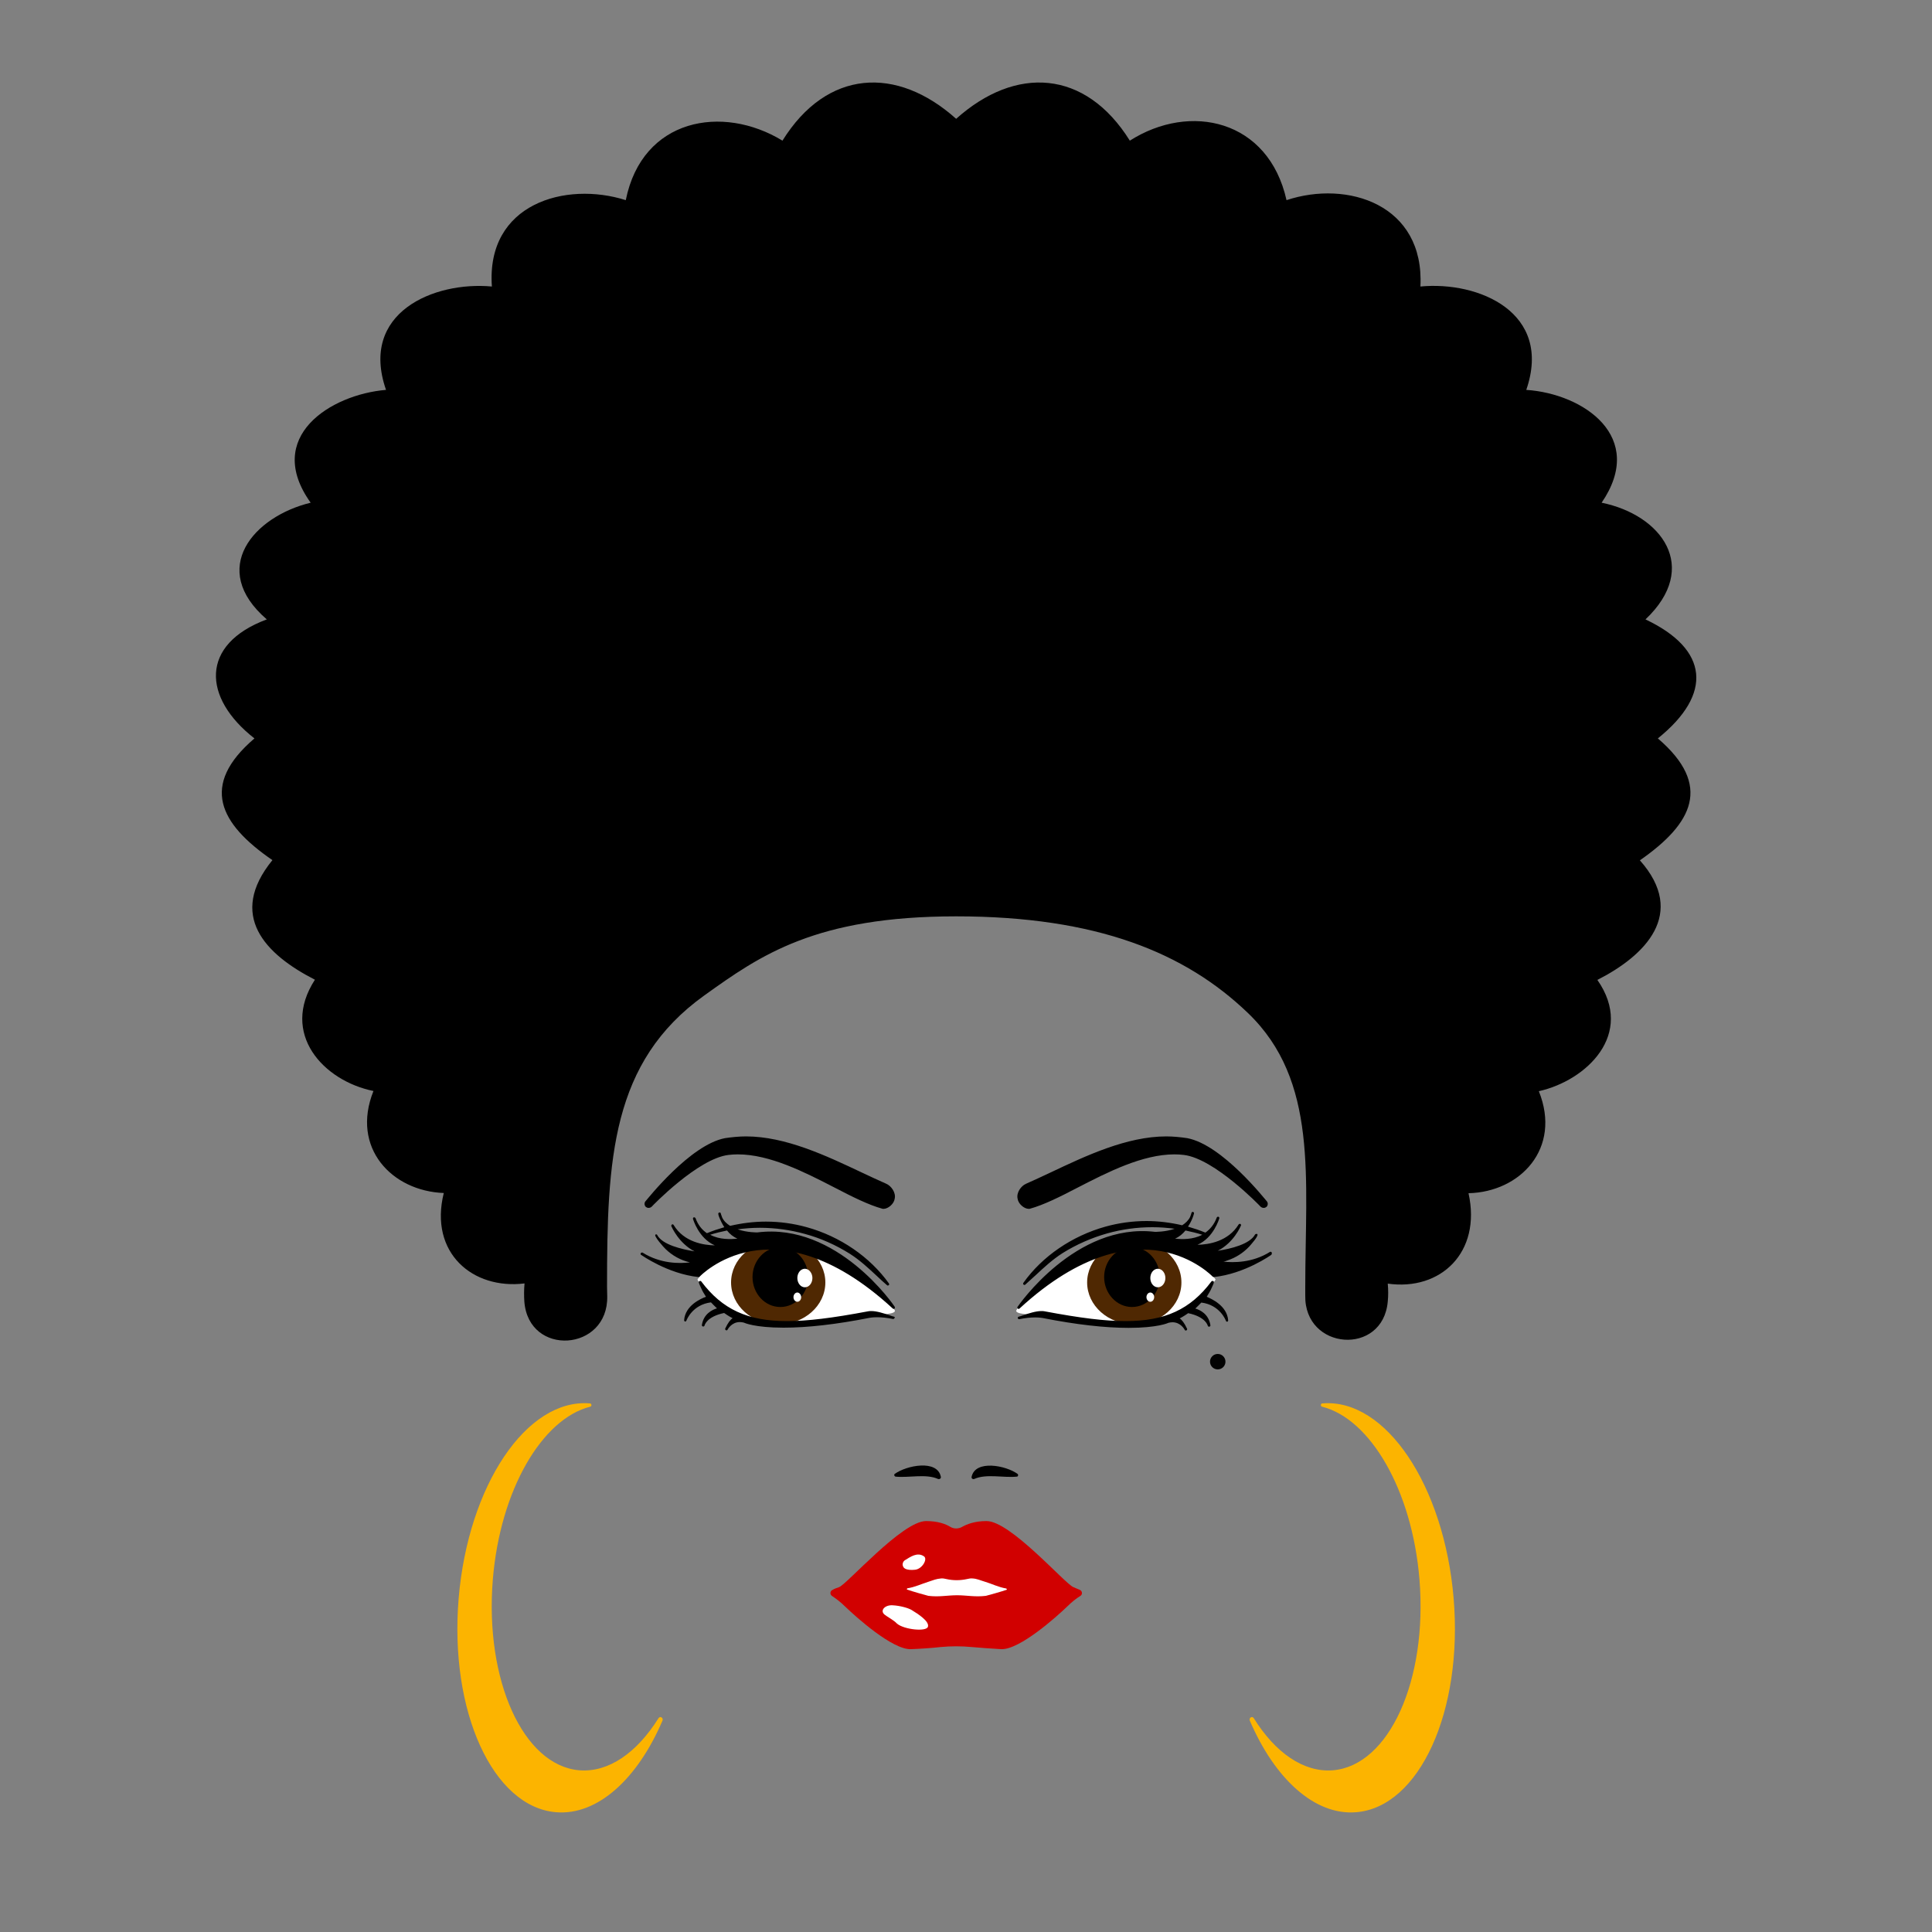 <?xml version="1.0" encoding="utf-8"?>
<!-- Generator: Adobe Illustrator 19.1.0, SVG Export Plug-In . SVG Version: 6.00 Build 0)  -->
<svg version="1.1" id="Layer_1" xmlns="http://www.w3.org/2000/svg" xmlns:xlink="http://www.w3.org/1999/xlink" x="0px" y="0px"
	 width="1000px" height="1000px" viewBox="0 0 1000 1000" style="enable-background:new 0 0 1000 1000;" xml:space="preserve">
<rect x="0" y="0" width="1000" height="1000" fill="#808080" stroke="none"/>
<style type="text/css">
	.st0{fill:#FCB400;}
	.st1{fill:#FFFFFF;}
	.st2{fill:#D10000;}
	.st3{fill:#020202;}
	.st4{fill:#4F2802;}
</style>
<g>
	<path class="st0" d="M299.9,916.3c-29.1-2.4-49.1-46.7-44.8-98.9c3.8-46.1,25.4-83,50.4-89.3c0.9-0.2,0.8-1.6-0.1-1.7
		c0,0,0,0-0.1,0c-32.7-2.7-63,42.5-67.9,100.9s17.7,108,50.4,110.7c21.5,1.8,42.2-17.3,55.1-47.4c0.6-1.5-1.3-2.6-2.1-1.2
		C329.7,907.1,315.1,917.5,299.9,916.3z"/>
	<path class="st0" d="M689.9,916.3c29.1-2.4,49.1-46.7,44.8-98.9c-3.8-46.1-25.4-83-50.4-89.3c-0.9-0.2-0.8-1.6,0.1-1.7
		c0,0,0,0,0.1,0c32.7-2.7,63,42.5,67.9,100.9S734.7,935.3,702,938c-21.5,1.8-42.2-17.3-55.1-47.4c-0.6-1.5,1.3-2.6,2.1-1.2
		C660,907.1,674.7,917.5,689.9,916.3z"/>
	<path d="M858.1,382.2c28.7-23.1,26.2-46.2-6.4-61.6c28.5-27,8.3-54.1-22.7-60.4c23.3-34.1-9.3-56.4-39-58.4
		c13.8-40.1-24.7-56.4-54.8-53.5c2.2-42.5-37.8-55.2-69.3-44.7c-9.3-41.7-49.9-50.7-81.1-30.8c-23.1-37-59.2-38.8-89.9-11.3
		C464.2,34,428,35.8,405,72.8c-31-18.9-72.6-11.6-81.1,30.8c-31-9.9-72.4,1.7-69.3,44.7c-30-2.8-68.7,13.5-54.8,53.5
		c-28.7,2.4-63.4,24.3-39,58.4c-29.4,7.1-53.1,34.2-22.7,60.4c-34.7,12.9-33.3,40.6-6.4,61.6c-28.3,24.2-18.2,44.1,9.3,63
		c-23.2,28.5-4,48.6,22,61.9c-18.1,27.9,4.3,52.3,30.3,57.6c-11.8,29.5,9.6,51.8,36.4,52.8c-7.7,31,15,50.1,41.8,46.8
		c-0.3,3.3-0.3,6.4-0.1,9.4c2.2,28.7,43.5,25.9,42.9-2.8c0-1.6-0.1-3.2-0.1-4.8c0-66.1,2.2-116.4,50.4-150.9
		c28.9-20.7,57.4-40.9,130.3-40.9s118.6,18.9,151,50c36.6,35.1,29.7,85.6,29.7,141.8c0,1.4,0,3,0,4.4c-0.6,28.5,40.2,31.5,42.7,3.2
		c0.3-3,0.3-6,0-9.3c27.4,3.9,48.6-16.2,41.8-46.8c26.8-0.6,48.3-23.2,36.4-52.8c24.6-5.5,49.9-29.5,30.3-57.6
		c24.6-12.5,46.6-34.2,22-61.9C876.1,426.3,886.5,406.5,858.1,382.2z"/>
	<path class="st1" d="M591.2,685.5c-17.6,2.3-52.5-5.1-52.5-5.1s-12.3,0.4-12.7-1.8s28.9-33,59.3-34.9c30.4-1.8,43.9,18.6,43.9,18.6
		S617.6,682,591.2,685.5z M398,685.5c17.6,2.3,52.5-5.1,52.5-5.1s12.3,0.4,12.7-1.8c0.4-2.3-28.9-33-59.3-34.9
		c-30.4-1.8-42.9,18.6-42.9,18.6S371.6,682,398,685.5z"/>
	<path d="M502.9,764.4c1.9-9,17.8-5.9,23.8-1.5c0.5,0.4,0.3,1.4-0.4,1.4c-6.9,0.7-15.8-1.6-22,1.2
		C503.5,765.8,502.7,765.2,502.9,764.4z M487,764.5c-1.7-9.3-17.9-6-23.9-1.6c-0.5,0.4-0.2,1.2,0.4,1.4c7,0.7,15.8-1.6,22,1.2
		C486.3,765.8,487.1,765.2,487,764.5z"/>
	<path class="st2" d="M558.9,822.9c-0.9-0.4-2-0.8-3.3-1.4c-4.2-1.5-32.6-34.3-45-34.2c-6.1,0-10.1,1.6-12.6,3
		c-1.9,1.1-4.3,1.1-6.1,0c-2.5-1.5-6.4-3-12.6-3c-12.3,0-40.9,32.7-45,34.2c-1.4,0.5-2.4,0.8-3.3,1.4c-1.4,0.5-1.6,2.4-0.3,3.2
		c1.8,1.2,4.3,3,6.9,5.6c5.1,4.9,24.4,22.4,34,21.9c5.2-0.2,10.8-0.6,15.3-1.1c5.3-0.5,10.7-0.5,16,0c4.5,0.4,10.1,0.8,15.3,1.1
		c9.6,0.4,28.9-17,34-21.9c2.6-2.6,5.1-4.5,6.9-5.6C560.4,825.4,560.3,823.5,558.9,822.9z"/>
	<path class="st1" d="M467.4,810.7c-0.5-1.1,0-2.6,1.1-3.2c2.5-1.5,6.3-4.4,9.8-1.9c1.9,1.4-0.9,6.5-4.7,6.9
		C469.4,812.9,467.8,811.9,467.4,810.7z M464.3,840.4c3.7,3.1,15.2,4.3,16,1.6c0.8-2.8-4.9-6.5-8.5-8.7c-1.9-1.1-6-2.2-9.7-2.4
		c-4-0.3-6.7,2.6-4.4,4.7C459.1,836.8,462.7,838.6,464.3,840.4z M520.8,822.2C520.7,822.2,520.7,822.2,520.8,822.2
		c-4.1-0.7-7.3-2.4-11-3.5c-2.4-0.7-4.1-1.6-6.5-1.7c-0.9-0.1-1.8,0.1-2.7,0.3c-3.6,0.8-7.3,0.8-10.8,0c-0.9-0.2-1.8-0.4-2.7-0.3
		c-2.5,0.2-4.1,0.9-6.5,1.7c-3.8,1.2-7.1,2.8-10.9,3.4c0,0-0.1,0-0.1,0.1c-0.3,0.1-0.3,0.5,0,0.6c2.6,0.9,10.3,3.1,10.9,3.2
		c5.6,0.7,9.8-0.3,14.9-0.3c5,0,9.3,1,14.9,0.3c0.6-0.1,8.4-2.3,10.9-3.2C521.1,822.7,521.1,822.3,520.8,822.2z"/>
	<circle class="st3" cx="630.3" cy="704.8" r="4"/>
	<path d="M531.1,612.7c4-1.8,8-3.6,12.4-5.7c18.6-8.8,39.7-18.8,60.2-18.8c3.6,0,7.4,0.4,10.8,0.9c18.1,3.4,40.3,31.7,41.3,32.8
		c0.6,0.8,0.5,2.1-0.3,2.8c-0.4,0.3-0.8,0.5-1.4,0.5s-1.1-0.2-1.6-0.6c-0.2-0.3-23.9-24.9-39.7-26.8c-1.6-0.2-3.2-0.3-4.9-0.3
		c-16.5,0-34.4,9.1-50.1,17.2l-0.4,0.2c-8.8,4.6-17.3,8.8-24.2,10.7c-0.2,0.1-0.5,0.1-0.7,0.1c-2.5,0-5.5-2.7-5.8-5.3
		C526,617.3,528.5,613.8,531.1,612.7z M458.7,612.7c-4-1.8-8-3.6-12.4-5.7c-18.6-8.8-39.7-18.8-60.2-18.8c-3.6,0-7.4,0.4-10.8,0.9
		c-18.1,3.4-40.3,31.7-41.3,32.8c-0.6,0.8-0.5,2.1,0.3,2.8c0.4,0.3,0.8,0.5,1.4,0.5s1.1-0.2,1.6-0.6c0.2-0.3,23.9-24.9,39.7-26.8
		c1.6-0.2,3.2-0.3,4.9-0.3c16.5,0,34.4,9.1,50.1,17.2l0.4,0.2c8.8,4.6,17.3,8.8,24.2,10.7c0.2,0.1,0.5,0.1,0.7,0.1
		c2.5,0,5.5-2.7,5.8-5.3C463.8,617.3,461.3,613.8,458.7,612.7z"/>
	<path class="st4" d="M587.1,642.1c13.5,0,24.4,9.7,24.4,21.7s-10.9,21.7-24.4,21.7s-24.4-9.7-24.4-21.7S573.6,642.1,587.1,642.1z
		 M402.8,642.1c-13.5,0-24.4,9.7-24.4,21.7s10.9,21.7,24.4,21.7s24.4-9.7,24.4-21.7S416.2,642.1,402.8,642.1z"/>
	<path d="M635.7,683.4c0,0.3-0.2,0.7-0.5,0.7h-0.1c-0.3,0-0.5-0.2-0.6-0.5s-3.1-8.2-12.7-9.4c-0.6,0.6-2,2.1-3.1,3.1
		c2.4,0.7,6.9,2.8,7.8,8.6c0.1,0.4-0.2,0.7-0.6,0.8h-0.1c-0.3,0-0.6-0.2-0.7-0.6c0,0-1-4.5-10.1-6.4c-0.7,0.5-2.6,1.8-4.4,2.7
		c1.1,0.7,2.4,2.3,3.8,5.3c0.2,0.3,0,0.7-0.3,0.9c-0.1,0-0.2,0.1-0.3,0.1c-0.2,0-0.5-0.1-0.6-0.4c-0.1-0.2-2.1-3.9-6.3-3.9
		c-0.7,0-1.4,0.1-2.2,0.3c-0.1,0.1-5.6,2.6-20.5,2.6c-12.3,0-27.3-1.7-44.5-5.1c-0.1,0-1.4-0.3-3.9-0.3s-5.2,0.3-8.2,0.9h-0.1
		c-0.3,0-0.6-0.2-0.7-0.5c-0.1-0.4,0.2-0.7,0.5-0.8c0.5-0.1,1.5-0.4,2.5-0.8c2.7-0.9,6.3-2.1,9.2-2.1c0.5,0,1.1,0,1.5,0.1
		c19.1,3.6,31.7,5.1,42.2,5.1c20.3,0,33.5-6.1,44.3-20.5c0.1-0.2,0.4-0.3,0.6-0.3c0.2,0,0.5,0.1,0.6,0.3c0.2,0.3,0.3,0.4-1,3.2
		c-0.7,1.6-1.6,3.2-2.6,4.7C627.1,672.3,635.1,675.8,635.7,683.4z M658,649.5c-0.1,0.1-13.7,9.8-29.7,11.5c-0.2,0-0.4-0.1-0.6-0.2
		c-0.1-0.1-9.7-10.2-26.7-13.2c-15.7-2.8-41.2,0.1-73.3,29.7c-0.1,0.1-0.3,0.2-0.5,0.2s-0.3-0.1-0.4-0.2c-0.3-0.2-0.3-0.6-0.1-0.9
		c0.3-0.4,29.9-43.7,71.1-38.8c0.1,0,5.3,0.1,10.2-1.6c-3.8-0.5-7.6-0.8-11.5-0.8c-8,0-15.9,1.1-23.4,3.2
		c-8.1,2.3-15.9,5.7-23.1,10.2c-5.2,3.3-9.6,7.4-13.9,11.4c-1.8,1.6-3.6,3.3-5.4,4.9c-0.1,0.1-0.3,0.2-0.4,0.2
		c-0.2,0-0.3-0.1-0.5-0.2c-0.3-0.2-0.3-0.6-0.1-0.9c9.7-13.7,25.2-24.3,42.5-29.1c6.8-1.9,14-2.9,21.2-2.9c6.2,0,12.5,0.8,18.5,2.2
		c1.7-1.1,3.2-2.5,4.1-4.3c0.5-1.2,0.7-2,0.7-2.1c0.1-0.4,0.5-0.6,0.8-0.5c0.4,0.1,0.6,0.5,0.5,0.8c-0.2,0.8-0.4,1.5-0.7,2.2
		c-0.5,1.3-1.3,3-2.4,4.6c3.1,0.9,6.1,1.9,9,3.1c2.4-1.7,4.5-4.1,5.9-7.8c0.1-0.3,0.5-0.5,0.9-0.4c0.3,0.1,0.5,0.5,0.4,0.8
		c0,0.1-2.9,10.1-11.3,13.7c5.8-0.1,15.9-1.7,21.3-10.5c0.2-0.3,0.6-0.4,0.9-0.3c0.3,0.2,0.5,0.5,0.3,0.9s-3.7,8.8-12,13
		c6.7-1,16.6-3.4,19.3-8.4c0.2-0.3,0.7-0.4,1.1-0.3c1.2,0.8-3.7,6-4.1,6.5c-3.1,3.3-7,5.8-11.3,7.2c-0.6,0.2-1.7,0.7-2.3,0.6
		c5.4,0.6,15.2,0.7,24.3-5c0.3-0.2,0.7-0.1,0.9,0.2C658.4,648.8,658.3,649.2,658,649.5z M622.3,639.1c-2.9-0.9-5.8-1.6-8.7-2.2
		c-1.4,1.7-3.2,3.3-5.4,4.2C611.7,641.5,617.4,641.7,622.3,639.1z M463.1,676.4c0.2,0.3,0.1,0.7-0.1,0.9c-0.1,0.1-0.3,0.2-0.4,0.2
		c-0.2,0-0.3-0.1-0.5-0.2c-32.1-29.6-57.6-32.5-73.3-29.7c-17,3-26.6,13.1-26.7,13.2c-0.1,0.2-0.4,0.2-0.6,0.2
		c-15.9-1.7-29.5-11.4-29.7-11.5c-0.3-0.2-0.3-0.6-0.1-0.9c0.2-0.3,0.7-0.4,1-0.2c9.1,5.7,19,5.7,24.4,5c-4.8-1.1-9.1-3.5-12.6-6.9
		c-0.7-0.6-6.4-6.9-5.2-7.5c0.3-0.2,0.8-0.1,0.9,0.3c2.7,5,12.6,7.3,19.3,8.4c-8.2-4.2-11.8-12.6-12-13c-0.1-0.3,0-0.7,0.3-0.9
		s0.7-0.1,0.9,0.3c5.4,8.9,15.6,10.4,21.3,10.5c-8.4-3.6-11.3-13.6-11.3-13.7c-0.1-0.4,0.1-0.7,0.4-0.8s0.7,0.1,0.9,0.4
		c1.3,3.6,3.4,6.1,5.9,7.8c2.9-1.2,5.9-2.2,9-3.1c-1.1-1.7-1.9-3.4-2.4-4.6c-0.3-0.7-0.6-1.4-0.7-2.2c-0.1-0.4,0.1-0.7,0.5-0.8
		s0.7,0.1,0.8,0.5c0,0,0.2,0.9,0.7,2.1c0.9,1.9,2.4,3.2,4.1,4.3c6-1.4,12.3-2.2,18.5-2.2c7.2,0,14.4,1,21.2,2.9
		c17.3,4.8,32.7,15.4,42.5,29.1c0.2,0.3,0.2,0.7-0.1,0.9c-0.1,0.1-0.3,0.2-0.5,0.2s-0.3-0.1-0.4-0.2c-1.9-1.6-3.7-3.3-5.4-4.9
		c-4.3-4-8.7-8.1-13.9-11.4c-7.2-4.5-15-8-23.1-10.2c-7.6-2.1-15.5-3.2-23.4-3.2c-3.9,0-7.7,0.3-11.5,0.8c5,1.7,10.2,1.6,10.2,1.6
		C433.3,632.6,462.9,675.9,463.1,676.4z M381.7,641.1c-2.2-0.9-4-2.4-5.4-4.2c-2.9,0.6-5.9,1.3-8.7,2.2
		C372.4,641.7,378.2,641.5,381.7,641.1z M462.7,681.5c-0.5-0.1-1.5-0.4-2.5-0.8c-2.7-0.9-6.3-2.1-9.2-2.1c-0.5,0-1.1,0-1.5,0.1
		c-19.1,3.6-31.7,5.1-42.2,5.1c-20.3,0-33.5-6.1-44.3-20.5c-0.1-0.2-0.4-0.3-0.6-0.3s-0.5,0.1-0.6,0.3c-0.2,0.3-0.3,0.4,1,3.2
		c0.7,1.6,1.6,3.2,2.6,4.7c-2.7,1-10.7,4.5-11.3,12.1c0,0.3,0.2,0.7,0.5,0.7h0.1c0.3,0,0.5-0.2,0.6-0.5s3.1-8.2,12.7-9.4
		c0.6,0.6,2,2.1,3.1,3.1c-2.4,0.7-6.9,2.8-7.8,8.6c-0.1,0.4,0.2,0.7,0.6,0.8h0.1c0.3,0,0.6-0.2,0.7-0.6c0,0,1-4.5,10.1-6.4
		c0.7,0.5,2.6,1.8,4.4,2.7c-1.1,0.7-2.4,2.3-3.8,5.3c-0.2,0.3,0,0.7,0.3,0.9c0.1,0,0.2,0.1,0.3,0.1c0.2,0,0.5-0.1,0.6-0.4
		c0.1-0.2,2.1-3.9,6.3-3.9c0.7,0,1.4,0.1,2.2,0.3c0.1,0.1,5.6,2.6,20.5,2.6c12.3,0,27.3-1.7,44.5-5.1c0.1,0,1.4-0.3,3.9-0.3
		s5.2,0.3,8.2,0.9h0.1c0.3,0,0.6-0.2,0.7-0.5C463.3,681.9,463.1,681.6,462.7,681.5z"/>
	<path d="M585.9,645.5c7.9,0,14.4,7,14.4,15.5s-6.4,15.5-14.4,15.5c-7.9,0-14.4-7-14.4-15.5S578,645.5,585.9,645.5z M403.9,645.5
		c-7.9,0-14.4,7-14.4,15.5s6.4,15.5,14.4,15.5s14.4-7,14.4-15.5S411.9,645.5,403.9,645.5z"/>
	<path class="st1" d="M599.3,656.7c2.2,0,3.9,2.2,3.9,4.8s-1.7,4.8-3.9,4.8s-3.9-2.2-3.9-4.8S597.1,656.7,599.3,656.7z M593.4,671.4
		c0,1.3,0.9,2.4,2,2.4s2-1.1,2-2.4s-0.9-2.4-2-2.4S593.4,670.1,593.4,671.4z M416.6,656.7c-2.2,0-3.9,2.2-3.9,4.8s1.7,4.8,3.9,4.8
		c2.2,0,3.9-2.2,3.9-4.8S418.7,656.7,416.6,656.7z M412.7,669c-1.1,0-2,1.1-2,2.4s0.9,2.4,2,2.4s2-1.1,2-2.4S413.7,669,412.7,669z"
		/>
</g>
</svg>
